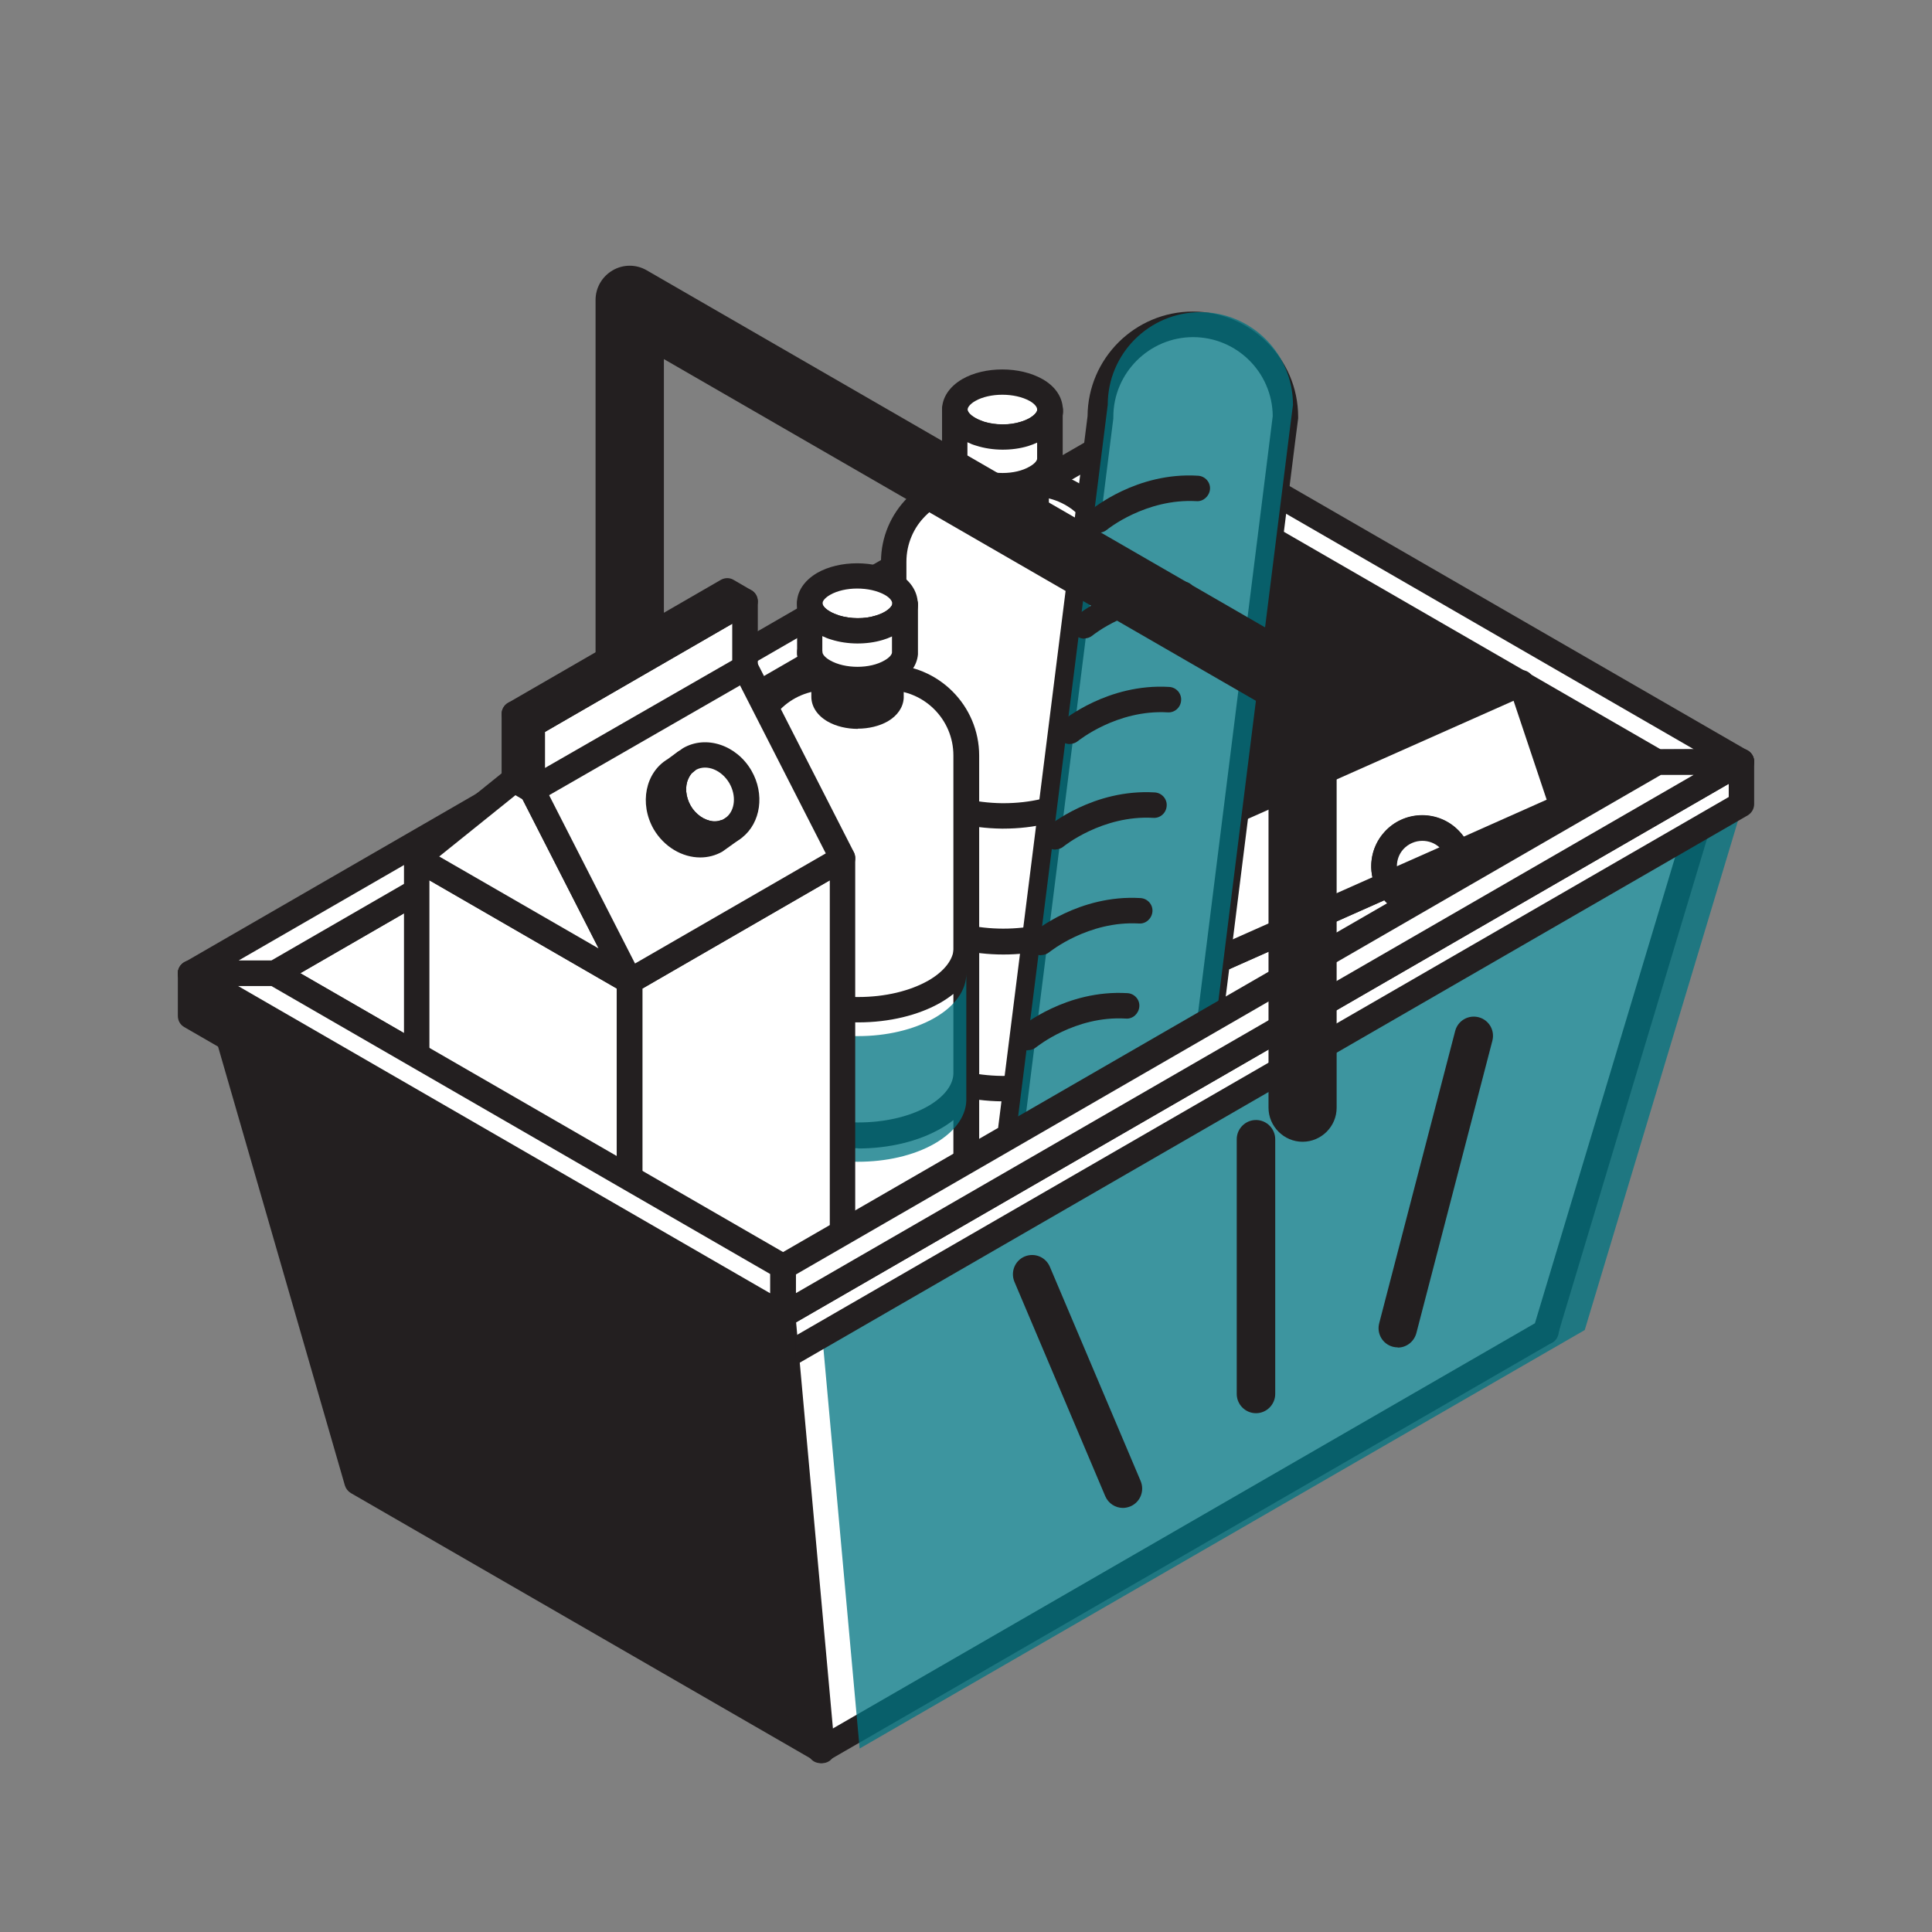 <svg width="38" height="38" viewBox="0 0 38 38" fill="none" xmlns="http://www.w3.org/2000/svg">
<rect x="0" y="0" width="38" height="38" fill="#808080" stroke="none"/>
<path d="M32.598 14.988L32.443 16.029L30.402 26.195L23.178 21.379L22.356 20.902L21.834 20.599L22.595 9.214L32.598 14.988Z" fill="#231F20"/>
<path d="M30.402 26.444C30.353 26.444 30.303 26.429 30.262 26.403L23.046 21.591L21.705 20.818C21.622 20.769 21.573 20.678 21.58 20.584L22.345 9.199C22.353 9.112 22.402 9.036 22.478 8.994C22.553 8.953 22.648 8.956 22.724 8.998L32.727 14.772C32.817 14.825 32.867 14.923 32.852 15.025L32.696 16.063C32.696 16.063 32.696 16.07 32.696 16.074L30.652 26.24C30.637 26.323 30.58 26.391 30.5 26.422C30.47 26.433 30.436 26.441 30.406 26.441L30.402 26.444ZM22.095 20.462L23.307 21.159C23.307 21.159 23.314 21.163 23.322 21.167L30.232 25.774L32.2 15.983L32.329 15.12L22.826 9.634L22.099 20.459L22.095 20.462Z" fill="#231F20"/>
<path d="M22.595 9.214L21.834 20.599L14.883 24.612L5.402 19.141L22.595 9.214Z" fill="white"/>
<path d="M14.883 24.865C14.841 24.865 14.796 24.854 14.758 24.831L5.281 19.36C5.202 19.315 5.156 19.231 5.156 19.14C5.156 19.05 5.205 18.966 5.281 18.921L22.47 8.997C22.549 8.952 22.652 8.952 22.727 9.001C22.807 9.05 22.852 9.138 22.845 9.232L22.08 20.617C22.076 20.7 22.027 20.776 21.955 20.818L15.004 24.831C14.966 24.854 14.921 24.865 14.879 24.865H14.883ZM5.906 19.14L14.879 24.32L21.588 20.447L22.311 9.668L5.906 19.14Z" fill="#231F20"/>
<path d="M34.252 14.983L32.598 14.987L22.599 9.213L5.402 19.14L3.748 19.148L22.61 8.259L34.252 14.983Z" fill="white"/>
<path d="M3.748 19.398C3.634 19.398 3.536 19.323 3.505 19.213C3.475 19.103 3.524 18.986 3.623 18.929L22.481 8.04C22.561 7.995 22.655 7.995 22.731 8.04L34.377 14.764C34.476 14.821 34.525 14.938 34.495 15.048C34.464 15.158 34.366 15.233 34.252 15.233L32.598 15.241C32.552 15.241 32.511 15.23 32.473 15.207L22.599 9.505L5.531 19.36C5.493 19.383 5.451 19.395 5.406 19.395H3.751V19.398H3.748ZM22.61 8.551L4.694 18.891H5.338L22.47 8.998C22.549 8.952 22.644 8.952 22.72 8.998L32.662 14.738H33.317L22.606 8.551H22.61Z" fill="#231F20"/>
<path d="M19.717 9.513C20.899 9.513 21.86 10.471 21.86 11.656V22.45H17.578V11.656C17.578 10.474 18.536 9.513 19.721 9.513H19.717Z" fill="white"/>
<path d="M21.86 22.7H17.578C17.438 22.7 17.328 22.586 17.328 22.45V11.05C17.328 10.065 18.131 9.263 19.115 9.263H20.327C21.311 9.263 22.114 10.065 22.114 11.05V22.45C22.114 22.59 22 22.7 21.864 22.7H21.86ZM17.828 22.196H21.607V11.05C21.607 10.342 21.031 9.766 20.323 9.766H19.112C18.404 9.766 17.828 10.342 17.828 11.05V22.2V22.196Z" fill="#231F20"/>
<path d="M21.86 14.817V17.259C21.875 17.585 21.671 17.911 21.239 18.16C20.406 18.641 19.047 18.638 18.21 18.157C17.783 17.911 17.574 17.585 17.578 17.263V14.863C17.601 15.162 17.813 15.457 18.21 15.684C18.623 15.923 19.165 16.044 19.702 16.048H19.733C20.282 16.048 20.823 15.927 21.239 15.688C21.652 15.45 21.86 15.135 21.86 14.821V14.817Z" fill="white"/>
<path d="M19.733 18.774C19.142 18.774 18.547 18.641 18.082 18.372C17.586 18.085 17.317 17.691 17.325 17.256V14.859C17.325 14.723 17.43 14.613 17.567 14.609C17.699 14.602 17.817 14.704 17.828 14.84C17.847 15.063 18.025 15.287 18.335 15.465C18.699 15.673 19.183 15.79 19.706 15.798H19.736C20.262 15.798 20.755 15.681 21.118 15.472C21.433 15.291 21.614 15.056 21.614 14.821C21.614 14.681 21.728 14.571 21.864 14.571C22 14.571 22.114 14.685 22.114 14.821V17.263C22.114 17.263 22.114 17.278 22.114 17.286C22.118 17.706 21.849 18.104 21.368 18.38C20.91 18.645 20.323 18.774 19.736 18.774H19.733ZM17.828 15.726V17.259C17.824 17.506 18.002 17.744 18.335 17.937C19.093 18.372 20.365 18.376 21.114 17.941C21.44 17.752 21.618 17.509 21.607 17.271C21.607 17.256 21.607 17.244 21.607 17.229V15.737C21.531 15.798 21.451 15.851 21.364 15.904C20.925 16.158 20.346 16.298 19.733 16.298H19.702C19.093 16.29 18.521 16.15 18.085 15.9C17.995 15.847 17.908 15.79 17.832 15.73L17.828 15.726Z" fill="#231F20"/>
<path d="M21.86 20.182V22.624C21.875 22.949 21.671 23.275 21.239 23.525C20.406 24.006 19.047 24.002 18.21 23.521C17.783 23.275 17.574 22.949 17.578 22.628V20.227C17.601 20.526 17.813 20.822 18.21 21.049C18.623 21.287 19.165 21.408 19.702 21.412H19.733C20.282 21.412 20.823 21.291 21.239 21.052C21.652 20.814 21.86 20.5 21.86 20.185V20.182Z" fill="white"/>
<path d="M19.733 24.138C19.142 24.138 18.547 24.006 18.082 23.737C17.586 23.449 17.317 23.055 17.325 22.62V20.223C17.325 20.087 17.43 19.977 17.567 19.973C17.699 19.97 17.817 20.068 17.828 20.204C17.847 20.428 18.025 20.651 18.335 20.829C18.699 21.037 19.183 21.155 19.706 21.162H19.736C20.262 21.162 20.755 21.045 21.118 20.837C21.433 20.655 21.614 20.42 21.614 20.185C21.614 20.045 21.728 19.936 21.864 19.936C22 19.936 22.114 20.049 22.114 20.185V22.628C22.114 22.628 22.114 22.643 22.114 22.65C22.118 23.07 21.849 23.468 21.368 23.744C20.91 24.009 20.323 24.142 19.736 24.142L19.733 24.138ZM17.828 21.09V22.624C17.824 22.87 18.002 23.108 18.335 23.301C19.093 23.737 20.365 23.741 21.114 23.305C21.44 23.116 21.618 22.874 21.607 22.635C21.607 22.62 21.607 22.608 21.607 22.593V21.102C21.531 21.162 21.451 21.215 21.364 21.268C20.925 21.522 20.346 21.662 19.733 21.662H19.702C19.093 21.654 18.521 21.514 18.085 21.265C17.995 21.212 17.908 21.155 17.832 21.094L17.828 21.09Z" fill="#231F20"/>
<path d="M20.376 9.036V9.892C20.376 9.99 20.316 10.085 20.187 10.161C19.929 10.309 19.517 10.305 19.255 10.161C19.127 10.085 19.062 9.99 19.062 9.892V9.014C19.062 9.108 19.127 9.207 19.255 9.279C19.513 9.426 19.929 9.43 20.187 9.279C20.304 9.211 20.369 9.12 20.376 9.033V9.036Z" fill="white"/>
<path d="M19.725 10.524C19.513 10.524 19.301 10.475 19.134 10.38C18.93 10.263 18.812 10.085 18.812 9.892V9.014C18.812 8.873 18.926 8.764 19.062 8.764C19.199 8.764 19.312 8.873 19.312 9.014C19.312 9.014 19.327 9.032 19.38 9.063C19.562 9.169 19.88 9.169 20.058 9.063C20.115 9.032 20.126 9.006 20.126 9.006C20.138 8.87 20.251 8.775 20.387 8.779C20.524 8.783 20.63 8.9 20.63 9.032V9.888C20.63 9.888 20.63 9.911 20.63 9.922C20.619 10.1 20.509 10.267 20.319 10.377C20.153 10.475 19.941 10.52 19.729 10.52L19.725 10.524ZM19.312 9.892C19.312 9.892 19.331 9.915 19.38 9.945C19.562 10.047 19.88 10.047 20.058 9.945C20.111 9.915 20.122 9.892 20.122 9.892C20.122 9.884 20.122 9.881 20.122 9.873V9.585C19.869 9.669 19.566 9.669 19.312 9.585V9.896V9.892Z" fill="#231F20"/>
<path d="M20.656 8.055V8.085C20.645 8.21 20.554 8.339 20.387 8.437C20.316 8.479 20.24 8.509 20.157 8.535C19.884 8.619 19.555 8.615 19.282 8.532C19.203 8.505 19.127 8.475 19.059 8.437C18.873 8.331 18.782 8.195 18.782 8.055C18.782 7.915 18.873 7.778 19.055 7.672C19.418 7.46 20.013 7.464 20.38 7.672C20.566 7.778 20.653 7.918 20.653 8.055H20.656Z" fill="white"/>
<path d="M19.729 8.85C19.551 8.85 19.369 8.824 19.206 8.774C19.104 8.74 19.017 8.702 18.934 8.657C18.672 8.506 18.529 8.294 18.529 8.059C18.529 7.824 18.669 7.608 18.926 7.457C19.365 7.203 20.058 7.203 20.505 7.457C20.74 7.589 20.88 7.786 20.902 8.002C20.906 8.021 20.91 8.036 20.91 8.055V8.085C20.91 8.085 20.91 8.1 20.91 8.108C20.891 8.324 20.751 8.521 20.516 8.657C20.425 8.71 20.331 8.752 20.229 8.778C20.073 8.824 19.907 8.846 19.733 8.846L19.729 8.85ZM19.714 7.764C19.52 7.764 19.324 7.805 19.18 7.888C19.089 7.941 19.032 8.006 19.032 8.055C19.032 8.089 19.07 8.153 19.183 8.218C19.236 8.248 19.293 8.271 19.358 8.294C19.581 8.362 19.857 8.366 20.081 8.294C20.145 8.275 20.206 8.248 20.259 8.218C20.342 8.169 20.387 8.116 20.399 8.078C20.399 8.07 20.399 8.063 20.399 8.051C20.399 8.013 20.361 7.949 20.255 7.888C20.107 7.805 19.91 7.764 19.714 7.764Z" fill="#231F20"/>
<path d="M18.782 9.286C18.642 9.286 18.532 9.173 18.532 9.036V9.017C18.532 8.877 18.646 8.768 18.782 8.768C18.919 8.768 19.024 8.874 19.032 9.002C19.04 9.067 19.024 9.131 18.987 9.184C18.941 9.248 18.866 9.286 18.782 9.286Z" fill="#231F20"/>
<path d="M20.656 8.085V9.043C20.645 9.172 20.554 9.3 20.387 9.395C20.02 9.611 19.43 9.607 19.059 9.395C18.881 9.297 18.79 9.164 18.782 9.031C18.782 9.028 18.782 9.02 18.782 9.013V8.055C18.782 8.195 18.877 8.331 19.059 8.437C19.127 8.475 19.203 8.509 19.282 8.532C19.555 8.615 19.884 8.619 20.157 8.536C20.24 8.513 20.319 8.479 20.387 8.437C20.554 8.339 20.649 8.21 20.656 8.085Z" fill="white"/>
<path d="M19.725 9.808C19.441 9.808 19.153 9.743 18.93 9.615C18.691 9.478 18.547 9.285 18.529 9.066C18.529 9.047 18.529 9.028 18.529 9.016V8.058C18.529 7.918 18.642 7.809 18.778 7.809C18.915 7.809 19.028 7.922 19.028 8.058C19.028 8.093 19.066 8.157 19.18 8.221C19.233 8.252 19.29 8.274 19.354 8.297C19.577 8.365 19.854 8.369 20.077 8.297C20.141 8.278 20.202 8.252 20.255 8.221C20.35 8.164 20.395 8.104 20.399 8.066C20.41 7.934 20.52 7.831 20.66 7.835C20.796 7.839 20.902 7.952 20.902 8.085V9.043C20.902 9.043 20.902 9.058 20.902 9.062C20.884 9.281 20.743 9.474 20.505 9.611C20.285 9.74 20.005 9.804 19.721 9.804L19.725 9.808ZM19.032 9.001C19.032 9.001 19.032 9.013 19.032 9.016C19.032 9.05 19.074 9.115 19.18 9.175C19.475 9.346 19.967 9.346 20.255 9.175C20.353 9.119 20.395 9.062 20.399 9.024V8.706C20.342 8.732 20.282 8.755 20.221 8.774C19.907 8.869 19.524 8.869 19.202 8.766C19.138 8.748 19.081 8.725 19.028 8.698V8.997L19.032 9.001Z" fill="#231F20"/>
<path d="M16.863 13.325C18.044 13.325 19.006 14.283 19.006 15.468V26.262H14.723V15.468C14.723 14.287 15.681 13.325 16.866 13.325H16.863Z" fill="white"/>
<path d="M19.006 26.512H14.723C14.584 26.512 14.474 26.398 14.474 26.262V14.862C14.474 13.878 15.276 13.075 16.261 13.075H17.472C18.457 13.075 19.259 13.878 19.259 14.862V26.262C19.259 26.402 19.146 26.512 19.009 26.512H19.006ZM14.973 26.009H18.752V14.858C18.752 14.15 18.177 13.575 17.468 13.575H16.257C15.549 13.575 14.973 14.15 14.973 14.858V26.009Z" fill="#231F20"/>
<path d="M19.006 18.629V21.071C19.021 21.397 18.816 21.722 18.385 21.972C17.552 22.453 16.192 22.449 15.356 21.968C14.928 21.722 14.72 21.397 14.723 21.075V18.674C14.746 18.973 14.958 19.269 15.356 19.496C15.768 19.734 16.31 19.856 16.848 19.859H16.878C17.427 19.859 17.968 19.738 18.385 19.5C18.797 19.261 19.006 18.947 19.006 18.633V18.629Z" fill="white"/>
<path d="M16.878 22.585C16.287 22.585 15.693 22.453 15.227 22.184C14.731 21.896 14.462 21.503 14.47 21.067V18.671C14.47 18.534 14.576 18.424 14.712 18.421C14.852 18.417 14.962 18.515 14.973 18.652C14.992 18.875 15.17 19.098 15.481 19.276C15.844 19.485 16.329 19.602 16.851 19.61H16.882C17.408 19.61 17.9 19.492 18.264 19.284C18.578 19.102 18.759 18.864 18.759 18.633C18.759 18.493 18.873 18.383 19.009 18.383C19.146 18.383 19.259 18.496 19.259 18.633V21.075C19.259 21.075 19.259 21.09 19.259 21.098C19.263 21.518 18.994 21.915 18.513 22.192C18.055 22.457 17.468 22.589 16.882 22.589L16.878 22.585ZM14.973 19.538V21.071C14.97 21.317 15.148 21.556 15.481 21.749C16.238 22.184 17.51 22.188 18.26 21.753C18.585 21.563 18.763 21.321 18.752 21.082C18.752 21.067 18.752 21.056 18.752 21.041V19.549C18.676 19.61 18.597 19.663 18.51 19.715C18.07 19.969 17.491 20.109 16.878 20.109H16.848C16.238 20.102 15.666 19.962 15.231 19.712C15.14 19.659 15.053 19.602 14.977 19.541L14.973 19.538Z" fill="#231F20"/>
<g opacity="0.76">
<path d="M19.006 19.148V21.59C19.021 21.916 18.816 22.242 18.385 22.492C17.552 22.972 16.192 22.969 15.356 22.488C14.928 22.242 14.72 21.916 14.723 21.594V19.194C14.746 19.493 14.958 19.788 15.356 20.015C15.768 20.254 16.31 20.375 16.848 20.379H16.878C17.427 20.379 17.968 20.258 18.385 20.019C18.797 19.781 19.006 19.466 19.006 19.152V19.148Z" fill="#007481"/>
</g>
<path d="M19.006 23.994V26.436C19.021 26.762 18.816 27.087 18.385 27.337C17.552 27.818 16.192 27.814 15.356 27.334C14.928 27.087 14.72 26.762 14.723 26.44V24.04C14.746 24.339 14.958 24.634 15.356 24.861C15.768 25.1 16.31 25.221 16.848 25.225H16.878C17.427 25.225 17.968 25.104 18.385 24.865C18.797 24.626 19.006 24.312 19.006 23.998V23.994Z" fill="white"/>
<path d="M16.878 27.947C16.287 27.947 15.693 27.814 15.227 27.545C14.731 27.258 14.462 26.864 14.47 26.428V24.032C14.47 23.896 14.576 23.786 14.712 23.782C14.852 23.782 14.962 23.877 14.973 24.013C14.992 24.236 15.17 24.46 15.481 24.638C15.844 24.846 16.329 24.963 16.851 24.971H16.882C17.408 24.971 17.9 24.854 18.264 24.645C18.578 24.463 18.759 24.225 18.759 23.994C18.759 23.854 18.873 23.744 19.009 23.744C19.146 23.744 19.259 23.858 19.259 23.994V26.436C19.259 26.436 19.259 26.451 19.259 26.459C19.263 26.879 18.994 27.277 18.513 27.553C18.055 27.818 17.468 27.951 16.882 27.951L16.878 27.947ZM14.973 24.903V26.436C14.97 26.682 15.148 26.921 15.481 27.114C16.238 27.549 17.51 27.553 18.26 27.118C18.585 26.928 18.763 26.686 18.752 26.447C18.752 26.432 18.752 26.421 18.752 26.406V24.914C18.676 24.975 18.597 25.028 18.51 25.081C18.07 25.334 17.491 25.474 16.878 25.474H16.848C16.238 25.467 15.666 25.327 15.231 25.077C15.14 25.024 15.053 24.967 14.977 24.907L14.973 24.903Z" fill="#231F20"/>
<path d="M17.521 12.848V13.704C17.521 13.802 17.461 13.897 17.332 13.972C17.075 14.12 16.662 14.116 16.401 13.972C16.272 13.897 16.208 13.802 16.208 13.704V12.825C16.208 12.92 16.272 13.018 16.401 13.09C16.658 13.238 17.075 13.242 17.332 13.09C17.45 13.022 17.514 12.931 17.521 12.844V12.848Z" fill="#231F20"/>
<path d="M16.87 14.336C16.658 14.336 16.446 14.287 16.28 14.192C16.075 14.075 15.958 13.896 15.958 13.704V12.825C15.958 12.685 16.071 12.575 16.208 12.575C16.344 12.575 16.458 12.685 16.458 12.825C16.458 12.825 16.473 12.844 16.526 12.874C16.707 12.98 17.026 12.98 17.203 12.874C17.26 12.844 17.272 12.818 17.272 12.818C17.283 12.681 17.393 12.587 17.533 12.59C17.669 12.594 17.775 12.711 17.775 12.844V13.7C17.775 13.7 17.775 13.719 17.775 13.73C17.764 13.912 17.654 14.075 17.461 14.188C17.294 14.283 17.082 14.332 16.874 14.332L16.87 14.336ZM16.458 13.7C16.458 13.7 16.477 13.722 16.526 13.753C16.707 13.855 17.026 13.859 17.203 13.753C17.256 13.722 17.268 13.7 17.268 13.7C17.268 13.696 17.268 13.692 17.268 13.684V13.393C17.014 13.476 16.711 13.476 16.458 13.393V13.704V13.7Z" fill="#231F20"/>
<path d="M17.802 11.867V11.897C17.79 12.022 17.699 12.151 17.533 12.249C17.461 12.291 17.385 12.322 17.302 12.348C17.029 12.431 16.7 12.428 16.427 12.344C16.348 12.318 16.272 12.287 16.204 12.249C16.018 12.143 15.928 12.007 15.928 11.867C15.928 11.727 16.018 11.591 16.2 11.485C16.564 11.273 17.158 11.277 17.525 11.485C17.711 11.591 17.798 11.731 17.798 11.867H17.802Z" fill="white"/>
<path d="M16.874 12.663C16.696 12.663 16.514 12.636 16.352 12.587C16.249 12.553 16.162 12.515 16.079 12.47C15.818 12.322 15.674 12.106 15.674 11.871C15.674 11.637 15.814 11.421 16.072 11.269C16.511 11.016 17.203 11.016 17.65 11.269C17.885 11.402 18.025 11.599 18.048 11.815C18.052 11.834 18.055 11.849 18.055 11.868V11.898C18.055 11.898 18.055 11.913 18.055 11.917C18.037 12.133 17.896 12.329 17.662 12.466C17.571 12.519 17.476 12.56 17.374 12.587C17.219 12.632 17.048 12.655 16.878 12.655L16.874 12.663ZM16.859 11.576C16.662 11.576 16.469 11.618 16.325 11.701C16.234 11.754 16.177 11.818 16.177 11.868C16.177 11.902 16.215 11.966 16.329 12.03C16.382 12.061 16.439 12.083 16.507 12.106C16.73 12.174 17.007 12.178 17.23 12.106C17.294 12.087 17.355 12.061 17.408 12.03C17.491 11.981 17.537 11.928 17.548 11.89C17.548 11.883 17.548 11.875 17.548 11.864C17.548 11.826 17.51 11.761 17.404 11.701C17.256 11.618 17.06 11.576 16.863 11.576H16.859Z" fill="#231F20"/>
<path d="M15.928 13.094C15.787 13.094 15.678 12.98 15.678 12.844V12.825C15.678 12.685 15.791 12.575 15.928 12.575C16.064 12.575 16.17 12.681 16.177 12.81C16.185 12.874 16.17 12.939 16.132 12.992C16.087 13.056 16.007 13.098 15.928 13.098V13.094Z" fill="#231F20"/>
<path d="M17.802 11.898V12.855C17.79 12.984 17.699 13.113 17.533 13.207C17.166 13.423 16.575 13.419 16.204 13.207C16.026 13.109 15.935 12.976 15.927 12.844C15.927 12.84 15.927 12.833 15.927 12.825V11.867C15.927 12.007 16.022 12.144 16.204 12.25C16.272 12.287 16.348 12.322 16.427 12.344C16.7 12.428 17.029 12.431 17.302 12.348C17.385 12.325 17.465 12.291 17.533 12.25C17.699 12.151 17.794 12.022 17.802 11.898Z" fill="white"/>
<path d="M16.874 13.616C16.59 13.616 16.302 13.552 16.079 13.423C15.84 13.287 15.697 13.094 15.678 12.874C15.678 12.855 15.678 12.836 15.678 12.825V11.867C15.678 11.727 15.791 11.617 15.928 11.617C16.064 11.617 16.177 11.731 16.177 11.867C16.177 11.901 16.215 11.966 16.329 12.03C16.382 12.06 16.439 12.083 16.507 12.106C16.73 12.174 17.006 12.178 17.23 12.106C17.294 12.087 17.355 12.06 17.408 12.03C17.503 11.973 17.548 11.912 17.552 11.875C17.563 11.742 17.677 11.64 17.813 11.644C17.949 11.648 18.055 11.761 18.055 11.894V12.851C18.055 12.851 18.055 12.867 18.055 12.87C18.036 13.09 17.896 13.283 17.658 13.419C17.438 13.548 17.158 13.613 16.874 13.613V13.616ZM16.177 12.814C16.177 12.814 16.177 12.825 16.177 12.829C16.177 12.863 16.219 12.927 16.325 12.988C16.62 13.158 17.113 13.158 17.4 12.988C17.499 12.931 17.54 12.874 17.544 12.836V12.518C17.487 12.545 17.427 12.568 17.366 12.586C17.052 12.681 16.67 12.681 16.348 12.579C16.283 12.56 16.227 12.537 16.174 12.511V12.81L16.177 12.814Z" fill="#231F20"/>
<path d="M26.816 21.945C24.7 22.226 21.732 19.867 21.732 19.867L27.308 17.387C27.346 17.463 27.399 17.531 27.468 17.591C27.774 17.872 28.251 17.849 28.531 17.542C28.724 17.33 28.777 17.031 28.683 16.774L30.739 15.857L26.82 21.938L26.816 21.945Z" fill="white"/>
<path d="M26.457 22.222C24.318 22.222 21.694 20.159 21.576 20.068C21.508 20.015 21.47 19.928 21.482 19.841C21.493 19.754 21.55 19.678 21.63 19.644L27.206 17.164C27.328 17.111 27.471 17.16 27.532 17.277C27.558 17.327 27.593 17.372 27.638 17.414C27.843 17.599 28.16 17.584 28.346 17.38C28.471 17.24 28.513 17.047 28.445 16.869C28.399 16.744 28.456 16.604 28.577 16.551L30.633 15.634C30.735 15.589 30.852 15.615 30.924 15.699C30.996 15.782 31.004 15.907 30.943 15.998L27.025 22.078C26.983 22.139 26.919 22.18 26.847 22.192C26.718 22.211 26.585 22.218 26.453 22.218L26.457 22.222ZM22.232 19.924C23.034 20.496 25.101 21.84 26.673 21.711L30.069 16.441L28.974 16.929C29.009 17.213 28.918 17.501 28.717 17.721C28.346 18.129 27.71 18.16 27.301 17.785C27.275 17.762 27.248 17.736 27.225 17.709L22.232 19.928V19.924Z" fill="#231F20"/>
<path d="M30.735 15.864L28.679 16.781C28.641 16.671 28.573 16.569 28.479 16.485C28.172 16.205 27.695 16.228 27.415 16.535C27.195 16.777 27.161 17.118 27.305 17.39L21.728 19.87L20.918 17.443L29.921 13.438L30.731 15.864H30.735Z" fill="white"/>
<path d="M21.735 20.121C21.701 20.121 21.667 20.113 21.633 20.098C21.569 20.068 21.52 20.015 21.497 19.946L20.687 17.52C20.645 17.398 20.706 17.262 20.823 17.209L29.826 13.203C29.891 13.173 29.966 13.173 30.031 13.203C30.095 13.234 30.144 13.287 30.167 13.355L30.977 15.782C31.019 15.903 30.958 16.039 30.841 16.092L28.785 17.008C28.721 17.035 28.649 17.039 28.585 17.008C28.52 16.982 28.471 16.929 28.448 16.861C28.422 16.789 28.376 16.721 28.316 16.668C28.111 16.482 27.793 16.497 27.608 16.702C27.468 16.857 27.437 17.084 27.536 17.273C27.57 17.334 27.574 17.406 27.551 17.474C27.528 17.542 27.479 17.591 27.415 17.622L21.838 20.102C21.804 20.117 21.77 20.124 21.735 20.124V20.121ZM21.232 17.58L21.883 19.526L26.994 17.255C26.926 16.94 27.009 16.607 27.233 16.365C27.604 15.956 28.24 15.926 28.649 16.3C28.702 16.35 28.747 16.403 28.789 16.456L30.421 15.729L29.77 13.783L21.228 17.58H21.232Z" fill="#231F20"/>
<path d="M28.679 16.777L27.309 17.386C27.165 17.114 27.199 16.769 27.418 16.531C27.699 16.224 28.176 16.201 28.482 16.481C28.573 16.565 28.641 16.667 28.683 16.777H28.679Z" fill="white"/>
<path d="M27.309 17.64C27.218 17.64 27.131 17.591 27.085 17.504C26.888 17.129 26.949 16.671 27.233 16.36C27.604 15.951 28.24 15.921 28.649 16.296C28.77 16.406 28.861 16.542 28.914 16.694C28.959 16.819 28.899 16.955 28.782 17.008L27.411 17.617C27.377 17.633 27.343 17.64 27.309 17.64ZM27.975 16.538C27.839 16.538 27.702 16.595 27.604 16.701C27.517 16.796 27.475 16.917 27.475 17.038L28.312 16.667C28.217 16.58 28.096 16.538 27.975 16.538Z" fill="#231F20"/>
<path d="M23.218 18.173C23.461 18.043 23.595 17.819 23.517 17.673C23.439 17.528 23.178 17.515 22.935 17.646C22.692 17.776 22.558 18 22.636 18.145C22.714 18.291 22.975 18.303 23.218 18.173Z" fill="white"/>
<path d="M22.887 18.515C22.678 18.515 22.5 18.428 22.413 18.261C22.334 18.114 22.345 17.928 22.447 17.758C22.527 17.625 22.659 17.504 22.814 17.421C22.974 17.337 23.144 17.292 23.299 17.3C23.5 17.307 23.659 17.402 23.738 17.549C23.818 17.697 23.806 17.883 23.704 18.053C23.625 18.186 23.492 18.307 23.337 18.39C23.186 18.473 23.03 18.511 22.887 18.511V18.515ZM22.883 18.011C22.932 18.011 23.008 18 23.099 17.951C23.189 17.902 23.242 17.845 23.269 17.803C23.227 17.803 23.144 17.815 23.053 17.864C22.962 17.913 22.909 17.97 22.883 18.011Z" fill="#231F20"/>
<path d="M25.587 17.081C25.68 17.03 25.733 16.945 25.703 16.889C25.673 16.834 25.573 16.83 25.479 16.881C25.385 16.931 25.333 17.017 25.363 17.072C25.392 17.127 25.492 17.131 25.587 17.081Z" fill="white"/>
<path d="M25.461 17.364C25.419 17.364 25.381 17.361 25.344 17.349C25.256 17.323 25.185 17.266 25.143 17.186C25.044 17.001 25.139 16.774 25.363 16.653C25.45 16.607 25.541 16.584 25.628 16.588C25.756 16.596 25.87 16.66 25.927 16.766C25.968 16.842 25.976 16.933 25.949 17.024C25.915 17.134 25.828 17.236 25.707 17.3C25.628 17.342 25.541 17.364 25.461 17.364ZM25.472 16.861C25.461 16.887 25.45 16.944 25.48 17.005C25.51 17.065 25.563 17.088 25.593 17.092C25.605 17.065 25.616 17.009 25.586 16.948C25.556 16.887 25.503 16.865 25.472 16.861Z" fill="#231F20"/>
<path d="M26.812 20.561C27.02 20.332 27.054 20.023 26.887 19.871C26.72 19.719 26.416 19.781 26.207 20.01C25.999 20.238 25.965 20.547 26.132 20.699C26.299 20.852 26.603 20.79 26.812 20.561Z" fill="white"/>
<path d="M26.366 21.033C26.215 21.033 26.071 20.98 25.965 20.885C25.692 20.635 25.718 20.177 26.021 19.84C26.158 19.693 26.332 19.587 26.514 19.553C26.718 19.511 26.919 19.56 27.055 19.685C27.195 19.814 27.263 20.003 27.241 20.215C27.222 20.397 27.134 20.579 26.998 20.73C26.862 20.878 26.688 20.984 26.506 21.018C26.457 21.029 26.411 21.033 26.362 21.033H26.366ZM26.657 20.041C26.657 20.041 26.631 20.041 26.616 20.045C26.54 20.06 26.46 20.109 26.396 20.177C26.271 20.314 26.26 20.469 26.305 20.511C26.324 20.529 26.362 20.533 26.407 20.522C26.483 20.507 26.563 20.457 26.627 20.389C26.692 20.317 26.733 20.234 26.741 20.158C26.744 20.113 26.741 20.075 26.718 20.056C26.707 20.045 26.684 20.037 26.657 20.037V20.041Z" fill="#231F20"/>
<path d="M25.287 8.199L25.23 8.642L23.466 22.753L23.432 23.014C23.265 23.851 22.531 24.479 21.645 24.479C20.638 24.479 19.824 23.665 19.824 22.658L19.88 22.211V22.204L21.645 8.195C21.645 7.188 22.462 6.374 23.466 6.374C24.469 6.374 25.287 7.188 25.287 8.195V8.199Z" fill="white"/>
<path d="M21.648 24.733C20.505 24.733 19.577 23.805 19.577 22.662C19.577 22.651 19.577 22.639 19.577 22.632L19.634 22.185C19.634 22.185 19.634 22.174 19.634 22.166L21.391 8.184C21.398 7.048 22.326 6.128 23.462 6.128C24.598 6.128 25.533 7.056 25.533 8.199C25.533 8.21 25.533 8.222 25.533 8.229L25.476 8.672L23.678 23.044C23.678 23.044 23.678 23.056 23.678 23.063C23.485 24.029 22.633 24.733 21.645 24.733H21.648ZM20.077 22.677C20.085 23.537 20.785 24.229 21.645 24.229C22.387 24.229 23.034 23.703 23.182 22.976L25.033 8.184C25.026 7.324 24.325 6.631 23.466 6.631C22.606 6.631 21.898 7.336 21.898 8.199C21.898 8.21 21.898 8.222 21.898 8.229L20.138 22.238C20.138 22.238 20.138 22.249 20.138 22.257L20.085 22.677H20.077Z" fill="#231F20"/>
<g opacity="0.76">
<path d="M25.431 7.965L25.374 8.408L23.61 22.518L23.576 22.78C23.409 23.616 22.674 24.245 21.788 24.245C20.781 24.245 19.967 23.431 19.967 22.424L20.024 21.977V21.969L21.788 7.961C21.788 6.954 22.606 6.14 23.61 6.14C24.613 6.14 25.431 6.954 25.431 7.961V7.965Z" fill="#007481"/>
</g>
<path d="M21.61 10.232C21.61 10.232 22.436 9.543 23.553 9.608L21.61 10.232Z" fill="white"/>
<path d="M21.61 10.482C21.539 10.482 21.467 10.451 21.417 10.391C21.33 10.285 21.342 10.126 21.448 10.039C21.486 10.008 22.36 9.281 23.564 9.357C23.704 9.365 23.81 9.486 23.799 9.622C23.788 9.758 23.666 9.868 23.534 9.857C22.534 9.8 21.773 10.417 21.77 10.421C21.724 10.459 21.667 10.478 21.61 10.478V10.482Z" fill="#231F20"/>
<path d="M21.327 12.307C21.327 12.307 22.152 11.618 23.269 11.682L21.327 12.307Z" fill="white"/>
<path d="M21.327 12.561C21.255 12.561 21.183 12.531 21.134 12.47C21.047 12.364 21.058 12.205 21.164 12.118C21.202 12.088 22.076 11.365 23.28 11.437C23.42 11.444 23.526 11.565 23.515 11.702C23.504 11.838 23.386 11.944 23.25 11.936C22.25 11.88 21.489 12.497 21.486 12.501C21.44 12.538 21.383 12.557 21.327 12.557V12.561Z" fill="#231F20"/>
<path d="M21.043 14.385C21.043 14.385 21.868 13.696 22.985 13.76L21.043 14.385Z" fill="white"/>
<path d="M21.043 14.635C20.971 14.635 20.899 14.605 20.85 14.544C20.762 14.438 20.774 14.28 20.88 14.192C20.918 14.162 21.792 13.439 22.996 13.511C23.136 13.518 23.242 13.64 23.231 13.776C23.223 13.916 23.102 14.022 22.966 14.011C21.966 13.954 21.209 14.571 21.202 14.575C21.156 14.613 21.099 14.632 21.043 14.632V14.635Z" fill="#231F20"/>
<path d="M20.759 16.46C20.759 16.46 21.584 15.771 22.701 15.835L20.759 16.46Z" fill="white"/>
<path d="M20.759 16.711C20.687 16.711 20.615 16.68 20.566 16.62C20.479 16.514 20.49 16.355 20.596 16.268C20.634 16.237 21.508 15.514 22.712 15.586C22.852 15.594 22.958 15.715 22.947 15.851C22.939 15.991 22.818 16.097 22.682 16.086C21.683 16.029 20.922 16.646 20.918 16.65C20.872 16.688 20.816 16.707 20.759 16.707V16.711Z" fill="#231F20"/>
<path d="M20.479 18.535C20.479 18.535 21.304 17.846 22.421 17.91L20.479 18.535Z" fill="white"/>
<path d="M20.479 18.789C20.407 18.789 20.335 18.758 20.285 18.698C20.198 18.592 20.21 18.433 20.316 18.346C20.354 18.315 21.228 17.592 22.432 17.664C22.572 17.672 22.678 17.793 22.667 17.929C22.656 18.066 22.538 18.175 22.402 18.164C21.402 18.107 20.645 18.724 20.638 18.728C20.592 18.766 20.535 18.785 20.479 18.785V18.789Z" fill="#231F20"/>
<path d="M20.221 20.409C20.221 20.409 21.046 19.72 22.163 19.785L20.221 20.409Z" fill="white"/>
<path d="M20.221 20.659C20.149 20.659 20.077 20.628 20.028 20.568C19.941 20.462 19.952 20.303 20.058 20.216C20.096 20.186 20.971 19.462 22.175 19.534C22.315 19.542 22.421 19.663 22.409 19.799C22.398 19.936 22.281 20.046 22.144 20.034C21.145 19.974 20.388 20.594 20.38 20.598C20.335 20.636 20.278 20.655 20.221 20.655V20.659Z" fill="#231F20"/>
<path d="M12.384 28.561L8.196 26.142V16.881L12.384 19.3V28.561Z" fill="white"/>
<path d="M12.384 28.814C12.342 28.814 12.297 28.803 12.259 28.78L8.071 26.361C7.992 26.316 7.946 26.232 7.946 26.142V16.881C7.946 16.79 7.996 16.706 8.071 16.661C8.147 16.616 8.245 16.616 8.321 16.661L12.509 19.08C12.588 19.126 12.633 19.209 12.633 19.3V28.561C12.633 28.652 12.584 28.735 12.509 28.78C12.471 28.803 12.425 28.814 12.384 28.814ZM8.446 25.998L12.13 28.125V19.444L8.446 17.316V25.998Z" fill="#231F20"/>
<path d="M16.575 26.142L12.384 28.561V19.3L16.575 16.881V26.142Z" fill="white"/>
<path d="M12.384 28.814C12.342 28.814 12.297 28.803 12.259 28.78C12.179 28.735 12.134 28.652 12.134 28.561V19.3C12.134 19.209 12.183 19.126 12.259 19.08L16.446 16.661C16.526 16.616 16.62 16.616 16.696 16.661C16.772 16.706 16.821 16.79 16.821 16.881V26.142C16.821 26.232 16.772 26.316 16.696 26.361L12.509 28.78C12.471 28.803 12.425 28.814 12.384 28.814ZM12.637 19.444V28.125L16.321 25.998V17.316L12.637 19.444Z" fill="#231F20"/>
<path d="M8.196 16.88L10.29 15.195L12.384 19.299L8.196 16.88Z" fill="white"/>
<path d="M12.384 19.549C12.342 19.549 12.297 19.538 12.259 19.515L8.071 17.096C7.999 17.054 7.954 16.978 7.946 16.899C7.939 16.819 7.973 16.736 8.041 16.683L10.135 14.994C10.195 14.945 10.271 14.93 10.347 14.945C10.422 14.96 10.483 15.009 10.517 15.078L12.611 19.182C12.66 19.28 12.641 19.401 12.562 19.477C12.512 19.523 12.452 19.545 12.387 19.545L12.384 19.549ZM8.639 16.846L11.774 18.655L10.207 15.585L8.639 16.846Z" fill="#231F20"/>
<path d="M14.477 12.776L10.29 15.196L12.384 19.3L16.575 16.881L14.477 12.776Z" fill="white"/>
<path d="M12.384 19.549C12.361 19.549 12.335 19.549 12.312 19.538C12.248 19.519 12.191 19.473 12.16 19.409L10.067 15.305C10.006 15.184 10.048 15.04 10.165 14.972L14.353 12.552C14.413 12.518 14.485 12.511 14.55 12.53C14.614 12.549 14.671 12.594 14.701 12.658L16.795 16.762C16.855 16.884 16.814 17.028 16.696 17.096L12.509 19.515C12.471 19.538 12.425 19.549 12.384 19.549ZM10.623 15.293L12.49 18.951L16.242 16.785L14.375 13.128L10.623 15.293Z" fill="#231F20"/>
<path d="M14.655 11.834L10.468 14.253V15.541L14.655 13.136V11.834Z" fill="white"/>
<path d="M10.468 15.794C10.426 15.794 10.381 15.783 10.343 15.76C10.264 15.714 10.218 15.631 10.218 15.54V14.249C10.218 14.158 10.267 14.075 10.343 14.03L14.53 11.61C14.61 11.565 14.705 11.565 14.78 11.61C14.856 11.656 14.905 11.739 14.905 11.83V13.132C14.905 13.223 14.856 13.306 14.78 13.352L10.593 15.76C10.555 15.783 10.51 15.794 10.468 15.794ZM10.718 14.397V15.105L14.402 12.988V12.269L10.718 14.397Z" fill="#231F20"/>
<path d="M14.655 11.833L13.058 12.757L11.714 13.533L10.468 14.253L10.112 14.048L11.714 13.124L13.058 12.348L14.303 11.629L14.655 11.833Z" fill="white"/>
<path d="M10.468 14.502C10.426 14.502 10.381 14.491 10.343 14.468L9.991 14.264C9.911 14.218 9.866 14.135 9.866 14.044C9.866 13.953 9.915 13.87 9.991 13.825L14.178 11.405C14.258 11.36 14.353 11.36 14.428 11.405L14.78 11.61C14.86 11.655 14.905 11.738 14.905 11.829C14.905 11.92 14.856 12.003 14.78 12.049L10.593 14.468C10.555 14.491 10.51 14.502 10.468 14.502Z" fill="#231F20"/>
<path d="M10.468 15.54L10.112 15.335V14.048L10.468 14.252V15.54Z" fill="white"/>
<path d="M10.468 15.794C10.426 15.794 10.381 15.783 10.343 15.76L9.991 15.555C9.911 15.51 9.866 15.427 9.866 15.336V14.045C9.866 13.954 9.915 13.87 9.991 13.825C10.067 13.78 10.165 13.78 10.241 13.825L10.593 14.03C10.672 14.075 10.718 14.158 10.718 14.249V15.54C10.718 15.631 10.669 15.714 10.593 15.76C10.555 15.783 10.51 15.794 10.468 15.794Z" fill="#231F20"/>
<path d="M14.44 16.275L14.402 16.301C14.402 16.301 14.379 16.317 14.368 16.32C14.334 16.339 14.296 16.358 14.258 16.369C14.175 16.4 14.088 16.407 14.001 16.4C13.758 16.377 13.512 16.222 13.368 15.968C13.224 15.714 13.209 15.431 13.311 15.207C13.326 15.165 13.353 15.124 13.38 15.086C13.406 15.048 13.44 15.014 13.474 14.988L13.565 14.919C13.894 14.73 14.341 14.885 14.565 15.271C14.769 15.627 14.709 16.052 14.44 16.267V16.275Z" fill="white"/>
<path d="M14.057 16.657C14.031 16.657 14.004 16.657 13.978 16.657C13.641 16.622 13.33 16.418 13.149 16.1C12.967 15.782 12.944 15.415 13.08 15.116C13.103 15.059 13.137 15.002 13.179 14.945C13.217 14.892 13.266 14.839 13.319 14.798L13.414 14.729C13.414 14.729 13.429 14.718 13.436 14.714C13.887 14.453 14.489 14.654 14.78 15.157C15.045 15.615 14.966 16.183 14.595 16.475C14.595 16.475 14.587 16.479 14.584 16.482L14.546 16.509C14.546 16.509 14.512 16.532 14.493 16.543C14.436 16.573 14.383 16.596 14.334 16.611C14.246 16.641 14.152 16.657 14.057 16.657ZM13.697 15.138L13.622 15.195C13.622 15.195 13.595 15.218 13.584 15.237C13.565 15.263 13.554 15.282 13.546 15.301C13.546 15.305 13.542 15.309 13.539 15.316C13.467 15.468 13.486 15.672 13.584 15.846C13.682 16.017 13.849 16.134 14.023 16.153C14.076 16.157 14.129 16.153 14.175 16.134C14.178 16.134 14.182 16.134 14.19 16.13C14.201 16.13 14.22 16.119 14.246 16.104L14.288 16.073C14.459 15.933 14.485 15.646 14.345 15.403C14.194 15.146 13.906 15.029 13.697 15.138Z" fill="#231F20"/>
<path d="M14.398 16.3L14.159 16.471L14.072 16.531C13.743 16.721 13.296 16.565 13.073 16.179C12.85 15.793 12.937 15.327 13.27 15.138L13.47 14.994C13.436 15.021 13.402 15.055 13.376 15.093C13.349 15.13 13.323 15.168 13.308 15.214C13.205 15.433 13.221 15.721 13.364 15.975C13.508 16.228 13.754 16.384 13.997 16.406C14.084 16.414 14.171 16.406 14.254 16.376C14.292 16.365 14.33 16.35 14.364 16.327C14.375 16.319 14.387 16.316 14.398 16.308V16.3Z" fill="white"/>
<path d="M13.773 16.865C13.421 16.865 13.065 16.661 12.857 16.309C12.569 15.805 12.694 15.192 13.133 14.931L13.326 14.79C13.436 14.711 13.592 14.734 13.675 14.844C13.758 14.953 13.735 15.108 13.626 15.192C13.611 15.203 13.595 15.218 13.584 15.237C13.565 15.264 13.554 15.283 13.546 15.302C13.546 15.305 13.542 15.309 13.539 15.317C13.467 15.468 13.486 15.673 13.584 15.847C13.682 16.017 13.849 16.134 14.023 16.154C14.076 16.157 14.129 16.154 14.175 16.134C14.178 16.134 14.182 16.134 14.19 16.131C14.201 16.131 14.22 16.119 14.247 16.104L14.258 16.097C14.371 16.017 14.527 16.044 14.61 16.157C14.69 16.267 14.667 16.422 14.557 16.502C14.557 16.502 14.553 16.502 14.55 16.506L14.228 16.736C14.228 16.736 14.213 16.748 14.205 16.752C14.072 16.827 13.925 16.865 13.773 16.865Z" fill="#231F20"/>
<path d="M33.559 15.698L30.402 26.193L16.14 34.424L15.394 26.186L33.559 15.698Z" fill="white"/>
<path d="M16.14 34.679C16.102 34.679 16.06 34.671 16.022 34.652C15.947 34.614 15.893 34.539 15.886 34.452L15.14 26.213C15.132 26.114 15.182 26.02 15.265 25.971L33.431 15.483C33.522 15.43 33.631 15.441 33.711 15.502C33.79 15.566 33.825 15.672 33.794 15.771L30.637 26.266C30.618 26.326 30.576 26.38 30.523 26.41L16.265 34.645C16.227 34.667 16.181 34.679 16.14 34.679ZM15.659 26.323L16.355 34.012L30.19 26.027L33.135 16.236L15.659 26.326V26.323Z" fill="#231F20"/>
<g opacity="0.76">
<path d="M34.328 15.665L31.17 26.16L16.908 34.391L16.162 26.153L34.328 15.665Z" fill="#007481"/>
</g>
<path d="M24.704 27.796C24.495 27.796 24.325 27.625 24.325 27.417V22.408C24.325 22.2 24.495 22.029 24.704 22.029C24.912 22.029 25.082 22.2 25.082 22.408V27.417C25.082 27.625 24.912 27.796 24.704 27.796Z" fill="#231F20"/>
<path d="M27.49 26.501C27.46 26.501 27.426 26.497 27.396 26.489C27.195 26.436 27.074 26.232 27.127 26.027L28.622 20.276C28.675 20.076 28.88 19.955 29.084 20.008C29.285 20.061 29.406 20.265 29.353 20.47L27.858 26.221C27.812 26.391 27.661 26.505 27.494 26.505L27.49 26.501Z" fill="#231F20"/>
<path d="M22.088 29.659C21.94 29.659 21.8 29.572 21.739 29.428L19.952 25.21C19.873 25.017 19.96 24.797 20.153 24.714C20.346 24.634 20.566 24.721 20.649 24.915L22.436 29.132C22.515 29.325 22.428 29.545 22.235 29.628C22.186 29.647 22.137 29.659 22.088 29.659Z" fill="#231F20"/>
<path d="M34.252 14.983V15.82L15.394 26.709V25.869L34.252 14.983Z" fill="white"/>
<path d="M15.394 26.959C15.352 26.959 15.306 26.947 15.269 26.924C15.189 26.879 15.144 26.796 15.144 26.705V25.868C15.144 25.777 15.193 25.694 15.269 25.648L34.127 14.76C34.207 14.714 34.301 14.714 34.377 14.76C34.453 14.805 34.502 14.888 34.502 14.979V15.816C34.502 15.907 34.453 15.99 34.377 16.036L15.519 26.924C15.481 26.947 15.435 26.959 15.394 26.959ZM15.647 26.016V26.273L34.002 15.676V15.418L15.647 26.016Z" fill="#231F20"/>
<path d="M4.213 19.413L7.027 29.147L16.17 34.425L15.394 25.868L4.213 19.413Z" fill="#231F20"/>
<path d="M16.17 34.679C16.128 34.679 16.083 34.667 16.045 34.645L6.901 29.367C6.845 29.333 6.803 29.28 6.784 29.219L3.971 19.485C3.941 19.387 3.975 19.28 4.058 19.216C4.138 19.152 4.251 19.144 4.338 19.197L15.519 25.652C15.591 25.694 15.636 25.766 15.644 25.849L16.42 34.406C16.427 34.501 16.382 34.592 16.306 34.641C16.265 34.667 16.219 34.679 16.17 34.679ZM7.242 28.98L15.875 33.967L15.155 26.024L4.63 19.943L7.242 28.977V28.98Z" fill="#231F20"/>
<path d="M3.751 19.148V19.985L15.394 26.709V25.869L3.751 19.148Z" fill="#231F20"/>
<path d="M15.394 26.959C15.352 26.959 15.306 26.948 15.269 26.925L3.623 20.201C3.543 20.155 3.498 20.072 3.498 19.981V19.144C3.498 19.053 3.547 18.97 3.623 18.925C3.698 18.879 3.797 18.879 3.872 18.925L15.519 25.649C15.598 25.694 15.643 25.778 15.643 25.868V26.705C15.643 26.796 15.594 26.879 15.519 26.925C15.481 26.948 15.435 26.959 15.394 26.959ZM4.001 19.841L15.144 26.273V26.016L4.001 19.584V19.841Z" fill="#231F20"/>
<path d="M34.252 14.984L15.394 25.869L15.405 24.915L32.598 14.988L34.252 14.984Z" fill="white"/>
<path d="M15.394 26.123C15.348 26.123 15.307 26.111 15.265 26.089C15.185 26.043 15.14 25.96 15.14 25.869L15.151 24.915C15.151 24.828 15.201 24.745 15.276 24.699L32.469 14.772C32.507 14.749 32.549 14.738 32.594 14.738L34.249 14.73C34.362 14.73 34.461 14.806 34.491 14.916C34.521 15.026 34.472 15.143 34.373 15.2L15.515 26.089C15.477 26.111 15.432 26.123 15.39 26.123H15.394ZM15.655 25.063V25.434L33.31 15.242H32.666L15.655 25.067V25.063Z" fill="#231F20"/>
<path d="M15.405 24.914L15.394 25.869L3.748 19.148L5.402 19.141L15.405 24.914Z" fill="white"/>
<path d="M15.394 26.122C15.352 26.122 15.307 26.111 15.269 26.088L3.623 19.364C3.524 19.307 3.475 19.19 3.505 19.08C3.536 18.97 3.634 18.894 3.748 18.894H5.402V18.891C5.448 18.891 5.489 18.902 5.527 18.925L15.526 24.698C15.606 24.744 15.651 24.827 15.651 24.918L15.64 25.872C15.64 25.963 15.591 26.043 15.511 26.088C15.473 26.111 15.428 26.122 15.386 26.122H15.394ZM4.683 19.394L15.148 25.437V25.058L5.338 19.394H4.683Z" fill="#231F20"/>
<path d="M26.29 13.537V21.787C26.29 22.158 25.987 22.457 25.62 22.457C25.253 22.457 24.95 22.154 24.95 21.787V13.927L13.058 7.063V12.348L11.714 13.124V5.9C11.714 5.658 11.842 5.439 12.051 5.317C12.259 5.196 12.512 5.196 12.721 5.317L25.953 12.958C26.161 13.079 26.29 13.299 26.29 13.541V13.537Z" fill="#231F20"/>
</svg>
